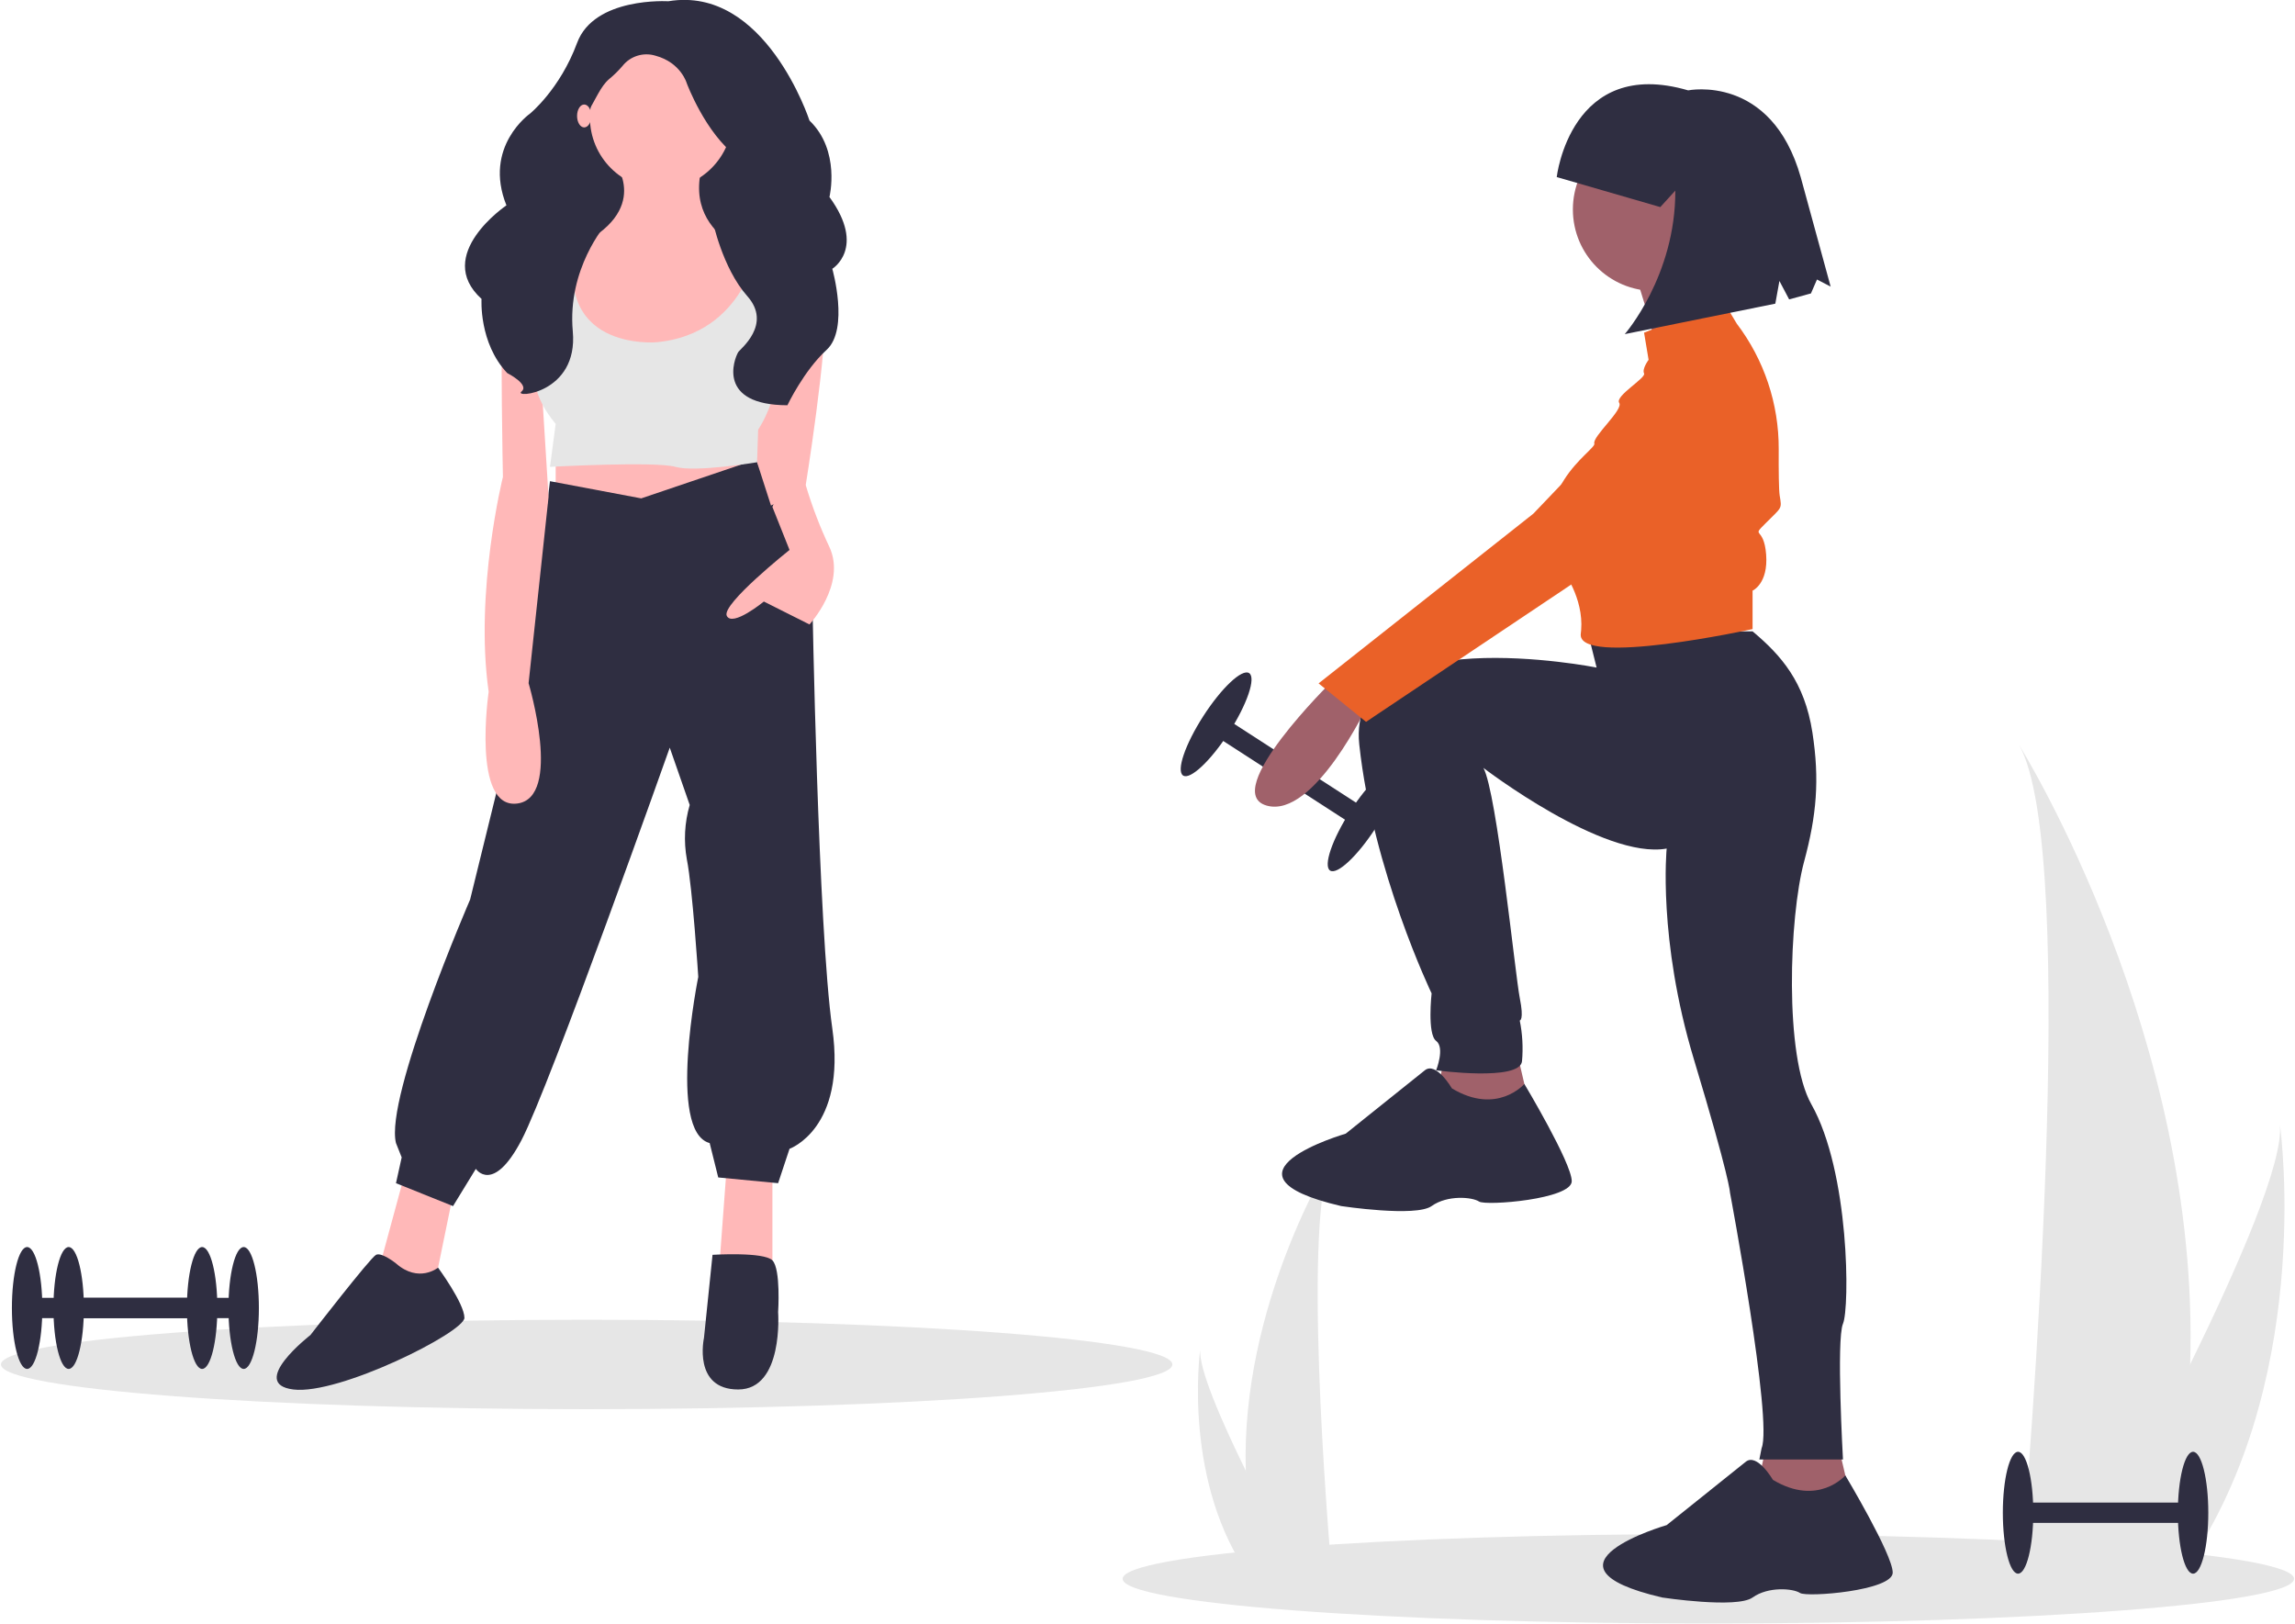 <svg width="383" height="271" xmlns="http://www.w3.org/2000/svg" xmlns:xlink="http://www.w3.org/1999/xlink" xml:space="preserve" overflow="hidden"><defs><clipPath id="clip0"><rect x="-23" y="867" width="383" height="271"/></clipPath></defs><g clip-path="url(#clip0)" transform="translate(23 -867)"><path d="M282.319 173.96 285.706 173.96 285.706 203.177 282.319 203.177Z" fill="#2F2E41" transform="matrix(0.542 -0.841 0.84 0.543 -120.115 1132.26)"/><path d="M306.447 196.496C306.447 197.899 301.897 199.037 296.285 199.037 290.672 199.037 286.122 197.899 286.122 196.496 286.122 195.093 290.672 193.955 296.285 193.955 301.897 193.955 306.447 195.093 306.447 196.496Z" fill="#2F2E41" transform="matrix(0.542 -0.841 0.84 0.543 -121.16 1146.21)"/><path d="M281.904 180.642C281.904 182.046 277.354 183.183 271.742 183.183 266.129 183.183 261.579 182.046 261.579 180.642 261.579 179.239 266.129 178.102 271.742 178.102 277.354 178.102 281.904 179.239 281.904 180.642Z" fill="#2F2E41" transform="matrix(0.542 -0.841 0.84 0.543 -119.071 1118.32)"/><path d="M382.688 263.204C382.688 267.321 338.926 270.659 284.942 270.659 230.958 270.659 187.195 267.321 187.195 263.204 187.195 259.087 230.958 255.749 284.942 255.749 338.926 255.749 382.688 259.087 382.688 263.204Z" fill="#E6E6E6" transform="matrix(1 0 0 1.001 -22.844 867)"/><path d="M195.494 227.472C195.494 231.589 151.731 234.927 97.747 234.927 43.763 234.927 2.22287e-06 231.589 2.22287e-06 227.472 2.22287e-06 223.354 43.763 220.016 97.747 220.016 151.731 220.016 195.494 223.354 195.494 227.472Z" fill="#E6E6E6" transform="matrix(1 0 0 1.001 -22.844 867)"/><path d="M434.142 287.23C433.821 299.208 431.814 311.081 428.182 322.499 428.099 322.764 428.012 323.025 427.924 323.29L405.683 323.29C405.707 323.052 405.731 322.787 405.755 322.498 407.237 305.45 415.788 201.685 405.565 183.94 406.458 185.38 435.867 233.058 434.142 287.23Z" fill="#E6E6E6" transform="matrix(1 0 0 1.001 -91.639 807.15)"/><path d="M432.473 322.498C432.287 322.764 432.093 323.029 431.895 323.29L415.21 323.29C415.337 323.064 415.483 322.799 415.653 322.498 418.409 317.524 426.568 302.65 434.142 287.23 442.28 270.66 449.746 253.461 449.117 247.236 449.312 248.64 454.944 291.438 432.473 322.498Z" fill="#E6E6E6" transform="matrix(1 0 0 1.001 -91.639 807.15)"/><path d="M276.545 304.986C276.708 311.066 277.726 317.093 279.57 322.888 279.612 323.023 279.656 323.155 279.701 323.29L290.99 323.29C290.978 323.169 290.966 323.035 290.954 322.888 290.201 314.234 285.861 261.565 291.051 252.558 290.597 253.289 275.67 277.49 276.545 304.986Z" fill="#E6E6E6" transform="matrix(1 0 0 1.001 -91.639 807.15)"/><path d="M277.392 322.888C277.486 323.023 277.585 323.157 277.685 323.29L286.154 323.29C286.09 323.175 286.016 323.041 285.93 322.888 284.531 320.363 280.389 312.813 276.545 304.986 272.414 296.575 268.624 287.846 268.943 284.686 268.845 285.399 265.987 307.122 277.392 322.888Z" fill="#E6E6E6" transform="matrix(1 0 0 1.001 -91.639 807.15)"/><path d="M290.954 173.342C290.954 173.342 272.094 191.826 280.015 194.089 287.937 196.353 296.99 177.115 296.99 177.115Z" fill="#A0616A" transform="matrix(1 0 0 1.001 -91.639 807.15)"/><path d="M241.02 175.808 238.757 186.37 255.731 187.124 253.091 175.808 241.02 175.808Z" fill="#A0616A" transform="matrix(1 0 0 1.001 -22.844 867)"/><path d="M294.584 241.065 292.321 251.627 309.295 252.382 306.655 241.065 294.584 241.065Z" fill="#A0616A" transform="matrix(1 0 0 1.001 -22.844 867)"/><path d="M333.579 165.044 335.088 171.079C335.088 171.079 293.217 162.781 295.481 183.904 297.744 205.028 307.552 225.398 307.552 225.398 307.552 225.398 306.797 232.188 308.306 233.319 309.815 234.451 308.306 238.223 308.306 238.223 308.306 238.223 322.263 240.109 322.64 236.714 322.842 234.445 322.715 232.158 322.263 229.924 322.263 229.924 323.017 229.924 322.263 226.152 321.509 222.38 318.461 191.959 316.198 187.81 316.198 187.81 336.22 203.142 346.781 201.256 346.781 201.256 345.273 216.345 351.308 236.337 357.344 256.329 357.344 258.593 357.344 258.593 357.344 258.593 364.51 296.691 362.624 301.217L362.247 303.104 376.204 303.104C376.204 303.104 375.072 283.111 376.204 280.471 377.336 277.83 377.336 255.198 370.923 243.881 366.382 235.867 367.228 212.631 369.712 203.447 371.798 195.734 372.324 189.798 371.102 181.902 369.794 173.459 365.89 169.045 361.116 165.044Z" fill="#2F2E41" transform="matrix(1 0 0 1.001 -91.639 807.15)"/><path d="M289.492 34.919C289.492 42.419 283.412 48.499 275.912 48.499 268.412 48.499 262.333 42.419 262.333 34.919 262.333 27.419 268.412 21.339 275.912 21.339 283.412 21.339 289.492 27.419 289.492 34.919Z" fill="#A0616A" transform="matrix(1 0 0 1.001 -22.844 867)"/><path d="M341.123 104.313C341.123 104.313 345.273 116.384 344.895 118.647 344.518 120.91 356.966 114.12 356.966 114.12 356.966 114.12 352.063 102.05 353.572 98.655Z" fill="#A0616A" transform="matrix(1 0 0 1.001 -91.639 807.15)"/><path d="M356.212 109.971 343.009 115.252 343.764 119.778C343.764 119.778 342.632 121.287 343.009 122.042 343.387 122.796 338.106 125.814 338.86 126.945 339.615 128.077 334.334 132.604 334.711 133.735 335.088 134.867 322.64 141.657 329.43 154.859 329.43 154.859 332.95 159.436 332.509 164.848 332.494 165.038 332.473 165.229 332.448 165.421 331.693 171.079 361.116 164.667 361.116 164.667L361.116 158.254C361.116 158.254 363.756 157.122 363.379 152.219 363.002 147.315 360.738 149.578 363.379 146.938 366.02 144.297 366.02 144.675 365.642 142.411 365.492 141.507 365.461 138.257 365.479 134.68 365.514 127.12 363.052 119.76 358.475 113.743L358.475 113.743Z" fill="#EA6128" transform="matrix(1 0 0 1.001 -91.639 807.15)"/><path d="M349.045 119.778 324.526 145.429 288.691 173.72 296.612 180.132 362.624 135.999C362.624 135.999 368.283 111.857 349.045 119.778Z" fill="#EA6128" transform="matrix(1 0 0 1.001 -91.639 807.15)"/><path d="M310.946 241.241C310.946 241.241 308.306 236.714 306.42 238.223L293.217 248.785C293.217 248.785 269.83 255.575 292.463 260.856 292.463 260.856 304.911 262.742 307.552 260.856 310.192 258.97 314.341 259.347 315.473 260.101 316.605 260.856 330.939 259.724 330.939 256.707 330.939 253.689 323.033 240.5 323.033 240.5 323.033 240.5 318.491 245.767 310.946 241.241Z" fill="#2F2E41" transform="matrix(1 0 0 1.001 -91.639 807.15)"/><path d="M364.511 306.498C364.511 306.498 361.87 301.972 359.984 303.481L346.781 314.043C346.781 314.043 323.395 320.833 346.027 326.113 346.027 326.113 358.475 327.999 361.116 326.113 363.756 324.227 367.906 324.605 369.037 325.359 370.169 326.113 384.503 324.982 384.503 321.964 384.503 318.947 376.597 305.758 376.597 305.758 376.597 305.758 372.055 311.025 364.511 306.498Z" fill="#2F2E41" transform="matrix(1 0 0 1.001 -91.639 807.15)"/><path d="M328.433 89.308C328.433 89.308 330.729 69.125 350.367 74.856 350.367 74.856 364.259 72.03 369.166 89.381L374.146 107.572 371.866 106.387 370.859 108.707 367.22 109.703 365.596 106.628 364.912 110.413 339.786 115.493C339.786 115.493 348.284 105.784 348.223 91.565L345.721 94.313Z" fill="#2F2E41" transform="matrix(1 0 0 1.001 -91.639 807.15)"/><path d="M93.292 13.122 124.703 13.122 124.703 52.291 93.292 52.291Z" fill="#2F2E41" transform="matrix(1 0 0 1.001 -22.844 867)"/><path d="M67.355 195.833 63.072 211.596 70.211 216.851 72.114 215.418 75.445 199.177 67.355 195.833Z" fill="#FFB8B8" transform="matrix(1 0 0 1.001 -22.844 867)"/><path d="M121.133 194.4 119.706 213.507 128.748 213.507 128.748 195.833 121.133 194.4Z" fill="#FFB8B8" transform="matrix(1 0 0 1.001 -22.844 867)"/><path d="M92.578 73.548 92.578 85.012 110.188 87.878 125.417 81.668 122.561 74.503 92.578 73.548Z" fill="#FFB8B8" transform="matrix(1 0 0 1.001 -22.844 867)"/><path d="M175.651 142.876 160.422 140.01 156.614 171.059 147.096 209.751C147.096 209.751 132.818 242.711 134.722 250.354L135.674 252.742 134.722 257.041 144.241 260.862 148.048 254.652C148.048 254.652 150.903 258.952 155.662 249.876 160.422 240.8 180.41 184.434 180.41 184.434L183.741 193.987C182.88 196.935 182.717 200.042 183.265 203.063 184.217 207.84 185.169 222.648 185.169 222.648 185.169 222.648 179.934 248.443 187.073 250.354L188.501 256.085 198.495 257.041 200.399 251.309C200.399 251.309 209.917 247.965 207.537 231.246 205.158 214.528 204.206 159.595 204.206 159.595L194.83 136.392Z" fill="#2F2E41" transform="matrix(1 0 0 1.001 -91.639 807.15)"/><path d="M134.722 270.416C134.722 270.416 132.343 268.505 131.391 268.983 130.439 269.46 120.445 282.358 120.445 282.358 120.445 282.358 109.975 290.478 117.589 291.433 125.204 292.389 146.144 281.88 146.144 279.492 146.144 277.103 141.744 271.122 141.744 271.122 141.744 271.122 138.53 273.76 134.722 270.416Z" fill="#2F2E41" transform="matrix(1 0 0 1.001 -91.639 807.15)"/><path d="M187.549 268.983C187.549 268.983 196.115 268.449 197.543 269.91 198.971 271.371 198.495 278.536 198.495 278.536 198.495 278.536 199.447 291.433 191.832 291.433 184.217 291.433 186.121 282.835 186.121 282.835Z" fill="#2F2E41" transform="matrix(1 0 0 1.001 -91.639 807.15)"/><path d="M122.085 19.57C122.085 26.166 116.759 31.512 110.188 31.512 103.617 31.512 98.29 26.166 98.29 19.57 98.29 12.975 103.617 7.629 110.188 7.629 116.759 7.629 122.085 12.975 122.085 19.57Z" fill="#FFB8B8" transform="matrix(1 0 0 1.001 -22.844 867)"/><path d="M171.13 86.749C171.13 86.749 177.792 94.87 164.467 101.08 151.141 107.289 173.985 133.084 173.985 133.084 173.985 133.084 200.637 123.053 198.257 103.468 198.257 103.468 182.076 100.602 185.883 87.227Z" fill="#FFB8B8" transform="matrix(1 0 0 1.001 -91.639 807.15)"/><path d="M163.991 100.602C163.991 100.602 153.045 99.169 152.569 108.245 152.093 117.321 152.569 139.294 152.569 139.294 152.569 139.294 147.81 158.4 150.19 175.119 150.19 175.119 147.334 194.704 154.949 193.749 162.563 192.793 156.852 173.686 156.852 173.686L160.184 142.637 158.756 119.709 164.943 105.856Z" fill="#FFB8B8" transform="matrix(1 0 0 1.001 -91.639 807.15)"/><path d="M195.494 102.712C195.494 102.712 205.871 102.513 206.348 110.155 206.824 117.798 203.016 141.204 203.016 141.204L197.305 144.07 192.07 127.829Z" fill="#FFB8B8" transform="matrix(1 0 0 1.001 -91.639 807.15)"/><path d="M198.495 141.921 197.543 144.309 200.399 151.474C200.399 151.474 188.977 160.55 189.928 162.461 190.88 164.371 196.115 160.073 196.115 160.073L203.73 163.894C203.73 163.894 209.917 157.206 207.061 150.996 205.48 147.658 204.156 144.203 203.103 140.662 203.103 140.662 198.971 140.488 198.495 141.921Z" fill="#FFB8B8" transform="matrix(1 0 0 1.001 -91.639 807.15)"/><path d="M161.849 98.93 160.422 114.693C160.422 114.693 153.759 121.381 161.373 130.457L160.422 137.622C160.422 137.622 178.031 136.666 181.362 137.622 184.694 138.577 194.982 136.853 194.982 136.853L195.163 131.412C195.163 131.412 199.923 124.725 198.495 114.693 197.067 104.662 198.495 101.318 198.495 101.318L195.163 100.841C195.163 100.841 193.022 115.41 178.269 116.843 178.269 116.843 159.946 118.515 165.181 98.93Z" fill="#E6E6E6" transform="matrix(1 0 0 1.001 -91.639 807.15)"/><path d="M180.172 59.999C180.172 59.999 167.798 59.229 164.943 66.952 162.087 74.675 157.09 78.73 157.09 78.73 157.09 78.73 149.218 84.222 153.154 94.026 153.154 94.026 140.909 102.285 149 109.622 149 109.622 148.524 116.959 153.283 121.979 153.283 121.979 157.09 123.91 155.662 125.068 154.235 126.227 165.181 125.455 164.229 115.028 163.277 104.602 169.702 97.258 169.702 97.258 169.702 97.258 163.515 83.74 166.371 79.106 168.104 76.293 168.849 74.195 170.288 72.981 171.09 72.32 171.833 71.592 172.51 70.804 173.816 69.143 176.01 68.457 178.031 69.076 182.314 70.234 183.265 73.71 183.265 73.71 183.265 73.71 186.359 82.012 191.594 85.874 196.829 89.735 187.549 96.493 187.549 96.493 187.549 96.493 189.162 104.449 193.353 109.16 197.543 113.87 192.145 117.976 191.832 118.504 191.118 119.709 188.267 127.318 200.044 127.352 200.044 127.352 202.778 121.593 206.586 118.118 210.393 114.642 207.537 104.602 207.537 104.602 207.537 104.602 213.248 101.127 207.061 92.632 207.061 92.632 208.965 84.909 203.73 79.889 203.73 79.889 196.353 57.296 180.172 59.999Z" fill="#2F2E41" transform="matrix(1 0 0 1.001 -91.639 807.15)"/><path d="M98.527 19.332C98.527 20.387 97.995 21.242 97.338 21.242 96.68 21.242 96.148 20.387 96.148 19.332 96.148 18.276 96.68 17.421 97.338 17.421 97.995 17.421 98.527 18.276 98.527 19.332Z" fill="#FFB8B8" transform="matrix(1 0 0 1.001 -22.844 867)"/><path d="M11.303 216.364 40.51 216.364 40.51 219.75 11.303 219.75Z" fill="#2F2E41" transform="matrix(1 0 0 1.001 -22.844 867)"/><path d="M43.049 218.057C43.049 223.668 41.912 228.216 40.51 228.216 39.107 228.216 37.97 223.668 37.97 218.057 37.97 212.447 39.107 207.899 40.51 207.899 41.912 207.899 43.049 212.447 43.049 218.057Z" fill="#2F2E41" transform="matrix(1 0 0 1.001 -22.844 867)"/><path d="M13.843 218.057C13.843 223.668 12.706 228.216 11.303 228.216 9.901 228.216 8.764 223.668 8.764 218.057 8.764 212.447 9.901 207.899 11.303 207.899 12.706 207.899 13.843 212.447 13.843 218.057Z" fill="#2F2E41" transform="matrix(1 0 0 1.001 -22.844 867)"/><path d="M4.37 216.364 33.576 216.364 33.576 219.75 4.37 219.75Z" fill="#2F2E41" transform="matrix(1 0 0 1.001 -22.844 867)"/><path d="M36.116 218.057C36.116 223.668 34.979 228.216 33.576 228.216 32.174 228.216 31.037 223.668 31.037 218.057 31.037 212.447 32.174 207.899 33.576 207.899 34.979 207.899 36.116 212.447 36.116 218.057Z" fill="#2F2E41" transform="matrix(1 0 0 1.001 -22.844 867)"/><path d="M6.91 218.057C6.91 223.668 5.773 228.216 4.37 228.216 2.967 228.216 1.83 223.668 1.83 218.057 1.83 212.447 2.967 207.899 4.37 207.899 5.773 207.899 6.91 212.447 6.91 218.057Z" fill="#2F2E41" transform="matrix(1 0 0 1.001 -22.844 867)"/><path d="M336.628 250.497 365.834 250.497 365.834 253.883 336.628 253.883Z" fill="#2F2E41" transform="matrix(1 0 0 1.001 -22.844 867)"/><path d="M368.374 252.19C368.374 257.8 367.237 262.348 365.834 262.348 364.431 262.348 363.294 257.8 363.294 252.19 363.294 246.579 364.431 242.031 365.834 242.031 367.237 242.031 368.374 246.579 368.374 252.19Z" fill="#2F2E41" transform="matrix(1 0 0 1.001 -22.844 867)"/><path d="M339.167 252.19C339.167 257.8 338.03 262.348 336.628 262.348 335.225 262.348 334.088 257.8 334.088 252.19 334.088 246.579 335.225 242.031 336.628 242.031 338.03 242.031 339.167 246.579 339.167 252.19Z" fill="#2F2E41" transform="matrix(1 0 0 1.001 -22.844 867)"/></g></svg>